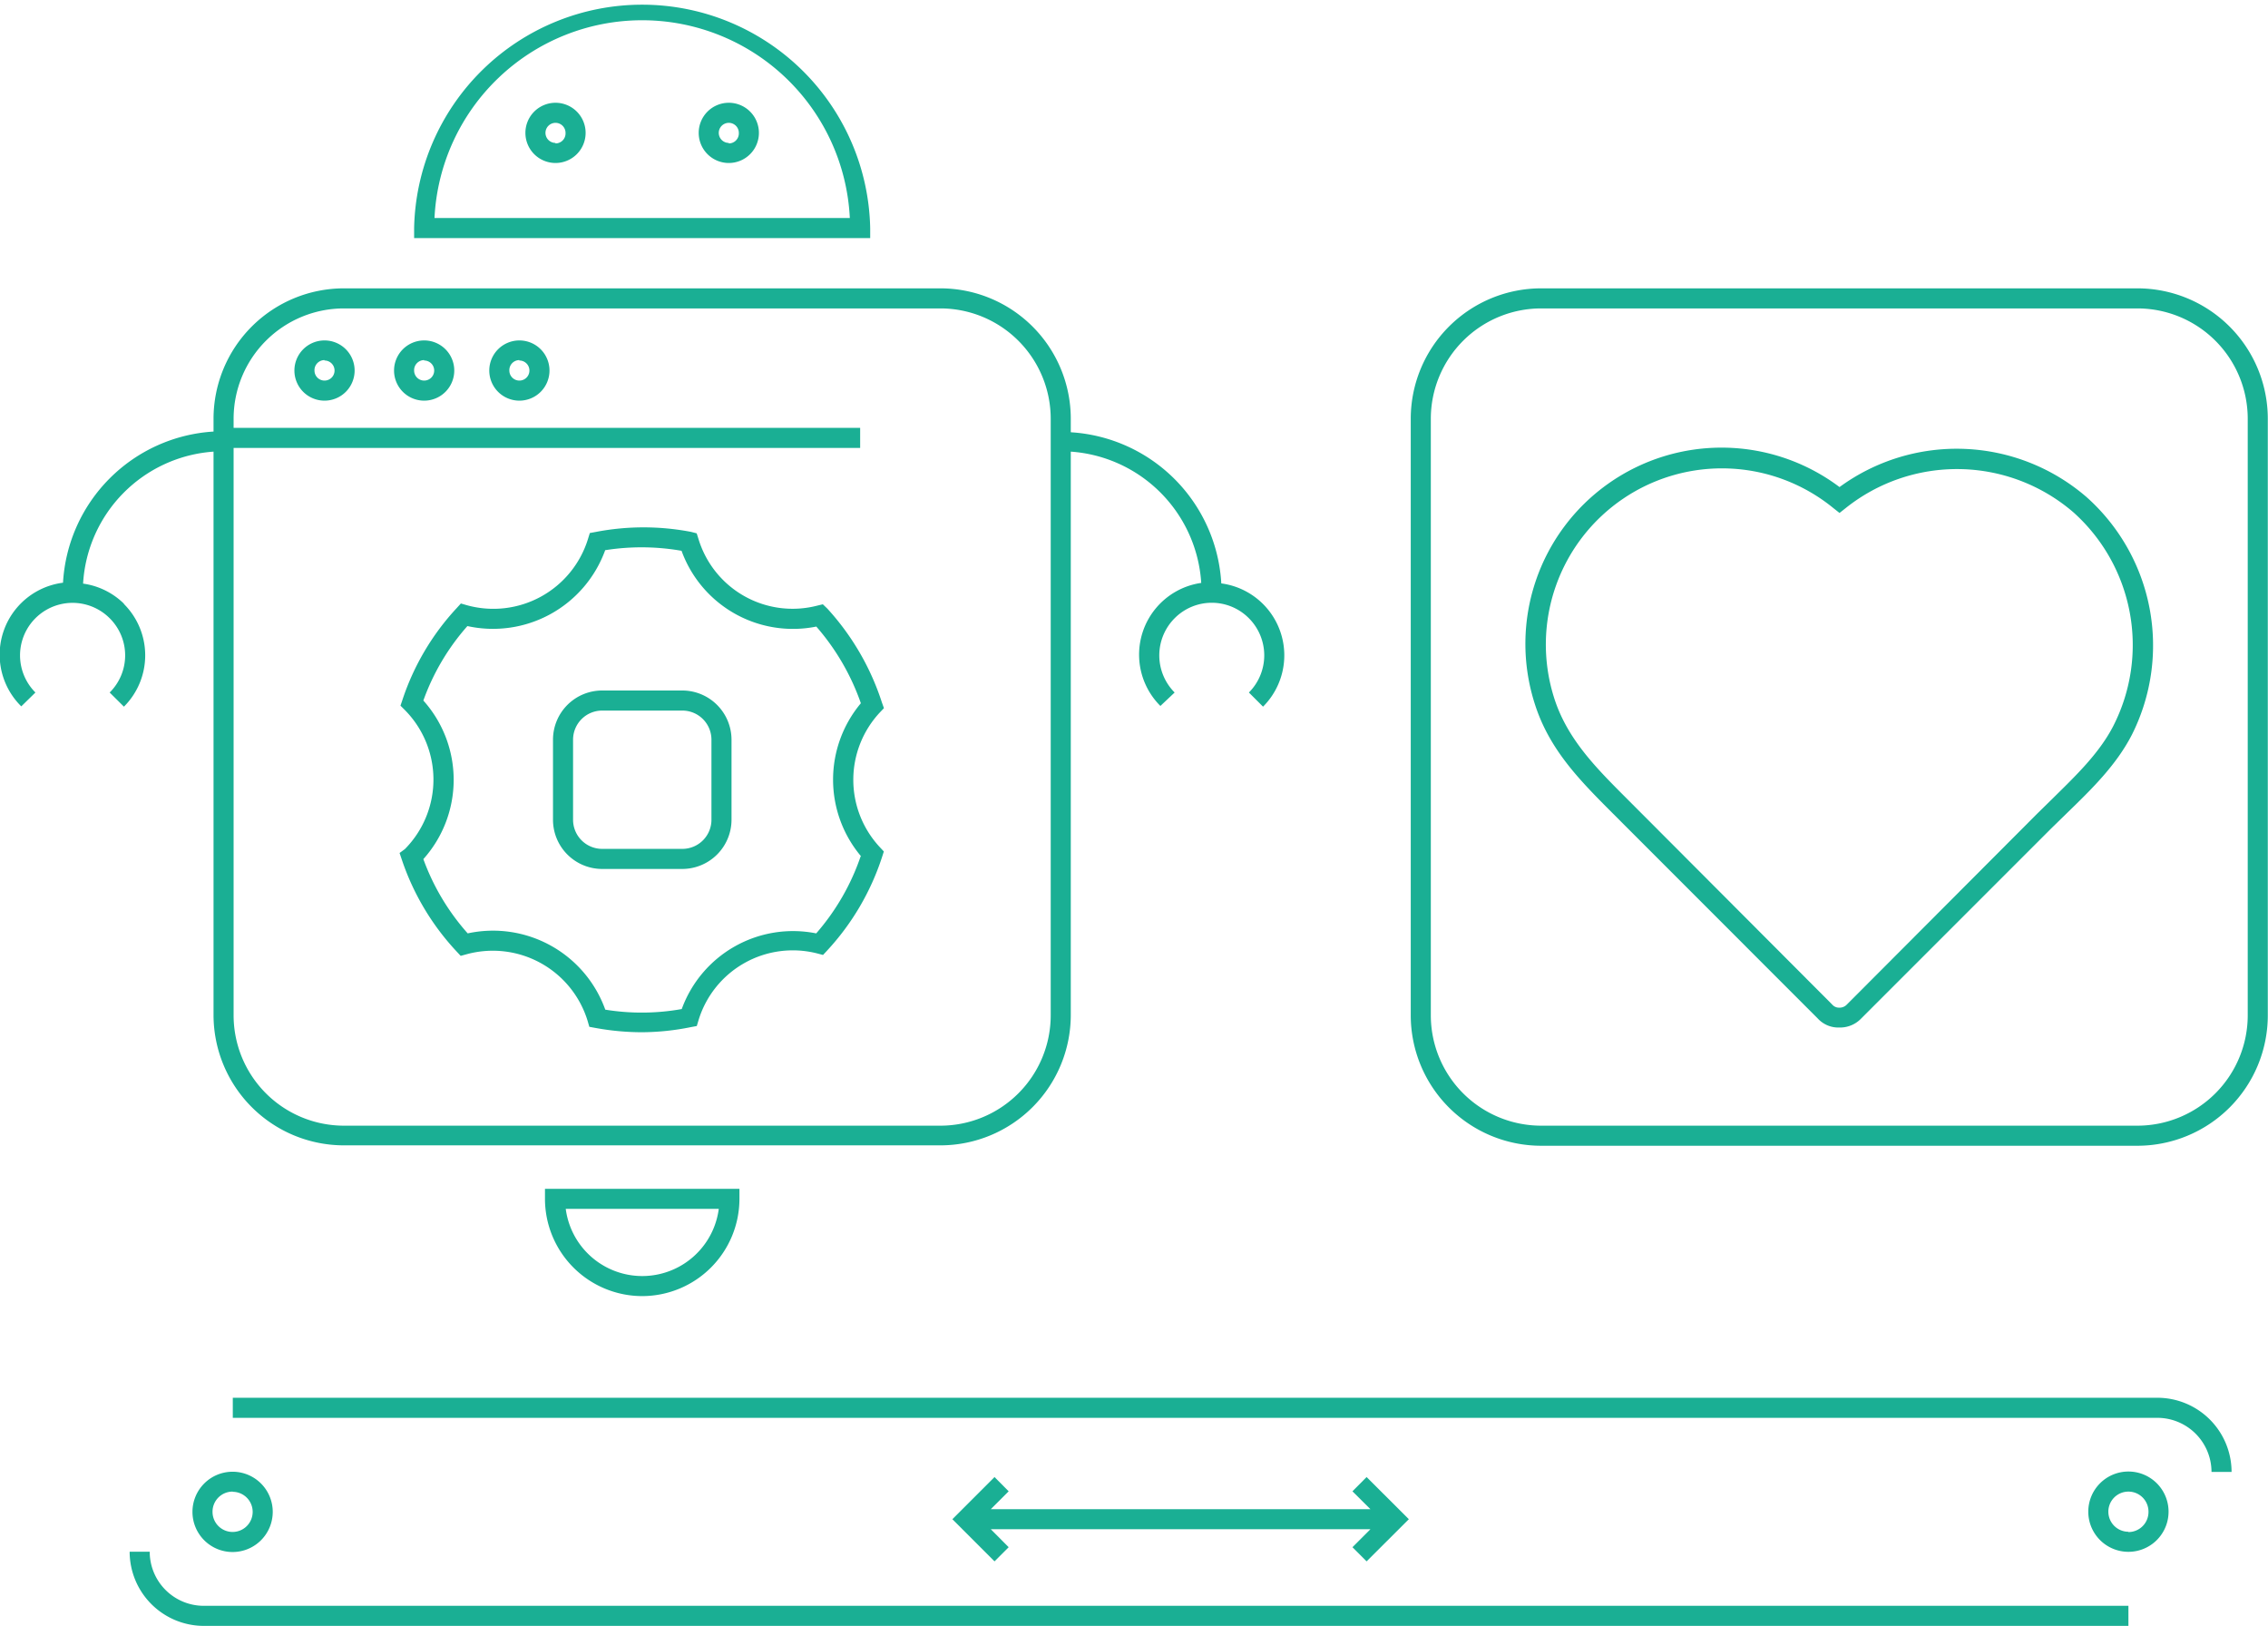 <svg xmlns="http://www.w3.org/2000/svg" viewBox="0 0 226.02 162"><defs><style>.cls-1{fill:#1aaf94;}</style></defs><g id="Layer_2" data-name="Layer 2"><g id="Layer_5" data-name="Layer 5"><path class="cls-1" d="M19.18,150.64a4,4,0,1,0,4-4A4,4,0,0,0,19.18,150.64Zm4-2a2,2,0,1,1-2,2A2,2,0,0,1,23.2,148.62Z"/><path class="cls-1" d="M212.11,146.62a4,4,0,1,0,4,4A4,4,0,0,0,212.11,146.62Zm0,6a2,2,0,1,1,2-2A2,2,0,0,1,212.11,152.65Z"/><path class="cls-1" d="M14.92,154.61h-2A7.4,7.4,0,0,0,20.31,162h191.8v-2H20.31A5.39,5.39,0,0,1,14.92,154.61Z"/><path class="cls-1" d="M215,139.27H23.2v2H215a5.4,5.4,0,0,1,5.39,5.39h2A7.4,7.4,0,0,0,215,139.27Z"/><polygon class="cls-1" points="99.11 147.17 94.91 151.37 99.11 155.57 100.52 154.16 98.74 152.37 136.57 152.37 134.78 154.16 136.19 155.57 140.4 151.37 136.19 147.17 134.78 148.59 136.57 150.37 98.74 150.37 100.52 148.59 99.11 147.17"/><path class="cls-1" d="M68,68.8H60a4.9,4.9,0,0,0-4.89,4.9v8A4.9,4.9,0,0,0,60,86.58h8a4.91,4.91,0,0,0,4.9-4.9v-8A4.91,4.91,0,0,0,68,68.8Zm2.9,12.88a2.9,2.9,0,0,1-2.9,2.9H60a2.9,2.9,0,0,1-2.89-2.9v-8A2.9,2.9,0,0,1,60,70.8h8a2.9,2.9,0,0,1,2.9,2.9Z"/><path class="cls-1" d="M82,60.21l-.58.14a9.8,9.8,0,0,1-11.81-6.64l-.18-.57L68.89,53A25.13,25.13,0,0,0,59.38,53l-.6.11-.18.58A9.87,9.87,0,0,1,46.52,60.3l-.59-.17-.41.45a24.9,24.9,0,0,0-5.41,9.14l-.2.59.44.44a9.85,9.85,0,0,1,0,13.85l-.53.39.23.68a25.08,25.08,0,0,0,5.45,9.13l.41.44.59-.16a9.88,9.88,0,0,1,12.06,6.64l.17.59.6.11a25.87,25.87,0,0,0,4.58.43,25,25,0,0,0,4.94-.51l.59-.11.17-.57A9.82,9.82,0,0,1,81.45,95l.57.15.41-.44A25.15,25.15,0,0,0,87.9,85.4l.18-.56-.4-.43a9.84,9.84,0,0,1,0-13.42l.41-.43L87.89,70a25.44,25.44,0,0,0-5.44-9.36Zm3.77,25.11A22.92,22.92,0,0,1,81.34,93a11.8,11.8,0,0,0-13.4,7.54,22.67,22.67,0,0,1-7.62.06A11.89,11.89,0,0,0,46.61,93a22.84,22.84,0,0,1-4.42-7.4,11.84,11.84,0,0,0,0-15.8,22.78,22.78,0,0,1,4.39-7.42,11.89,11.89,0,0,0,13.73-7.56,23.13,23.13,0,0,1,7.61.06,11.81,11.81,0,0,0,13.43,7.55,23.21,23.21,0,0,1,4.44,7.64A11.85,11.85,0,0,0,85.81,85.32Z"/><path class="cls-1" d="M213,28.73H153.59a13,13,0,0,0-13,13v59.43a13,13,0,0,0,13,13H213a13,13,0,0,0,13-13V41.73A13,13,0,0,0,213,28.73Zm11,72.43a11,11,0,0,1-11,11H153.59a11,11,0,0,1-11-11V41.73a11,11,0,0,1,11-11H213a11,11,0,0,1,11,11Z"/><path class="cls-1" d="M86.72,22.72a22.73,22.73,0,0,0-45.45,0v1H86.72Zm-43.42-1a20.72,20.72,0,0,1,41.39,0Z"/><path class="cls-1" d="M64,129.14a9.7,9.7,0,0,0,9.69-9.69v-1H54.31v1A9.7,9.7,0,0,0,64,129.14Zm7.63-8.69a7.69,7.69,0,0,1-15.25,0Z"/><path class="cls-1" d="M55.36,10.24a3,3,0,1,0,3,3A3,3,0,0,0,55.36,10.24Zm0,4a1,1,0,1,1,1-1A1,1,0,0,1,55.36,14.29Z"/><path class="cls-1" d="M72.63,10.24a3,3,0,1,0,3,3A3,3,0,0,0,72.63,10.24Zm0,4a1,1,0,1,1,1-1A1,1,0,0,1,72.63,14.29Z"/><path class="cls-1" d="M32.34,39.92a3,3,0,1,0-3-3A3,3,0,0,0,32.34,39.92Zm0-4a1,1,0,1,1-1,1A1,1,0,0,1,32.34,35.88Z"/><path class="cls-1" d="M42.27,39.92a3,3,0,1,0-3-3A3,3,0,0,0,42.27,39.92Zm0-4a1,1,0,1,1-1,1A1,1,0,0,1,42.27,35.88Z"/><path class="cls-1" d="M51.76,39.92a3,3,0,1,0-3-3A3,3,0,0,0,51.76,39.92Zm0-4a1,1,0,1,1-1,1A1,1,0,0,1,51.76,35.88Z"/><path class="cls-1" d="M12.35,60.15a7.22,7.22,0,0,0-4.07-2A14,14,0,0,1,21.28,45v56.12a13,13,0,0,0,13,13H93.71a13,13,0,0,0,13-13V45a14,14,0,0,1,13,13.08,7.22,7.22,0,0,0-4.07,12.26L117.06,69a5.24,5.24,0,0,1,0-7.4,5.21,5.21,0,0,1,7.4,0,5.24,5.24,0,0,1,0,7.4l1.41,1.41a7.23,7.23,0,0,0-4.16-12.28,16,16,0,0,0-15-15.06V41.73a13,13,0,0,0-13-13H34.28a13,13,0,0,0-13,13V43a16,16,0,0,0-15,15.06A7.23,7.23,0,0,0,2.12,70.38L3.53,69a5.23,5.23,0,1,1,7.4-7.4,5.21,5.21,0,0,1,0,7.4l1.42,1.41a7.23,7.23,0,0,0,0-10.23ZM34.28,30.73H93.71a11,11,0,0,1,11,11v59.43a11,11,0,0,1-11,11H34.28a11,11,0,0,1-11-11V44.63H85.72v-2H23.28v-.9A11,11,0,0,1,34.28,30.73Z"/><path class="cls-1" d="M207.94,49.53a19.78,19.78,0,0,0-24.62-1A19.55,19.55,0,0,0,152.91,70c1.44,4.66,4.52,7.74,7.77,11l20.49,20.5a2.77,2.77,0,0,0,2.1.88h.14a2.91,2.91,0,0,0,2.06-.89l18.95-18.95L206,81c2.4-2.33,4.89-4.74,6.46-7.8A19.8,19.8,0,0,0,207.94,49.53Zm2.68,22.77c-1.41,2.76-3.77,5-6.07,7.27L203,81.09l-18.95,19a1,1,0,0,1-.78.31.88.88,0,0,1-.68-.31L162.1,79.55c-3.08-3.08-6-6-7.27-10.17A17.55,17.55,0,0,1,182.7,50.62l.62.49.62-.49a17.77,17.77,0,0,1,22.68.42h0A17.74,17.74,0,0,1,210.62,72.3Z"/></g></g></svg>
